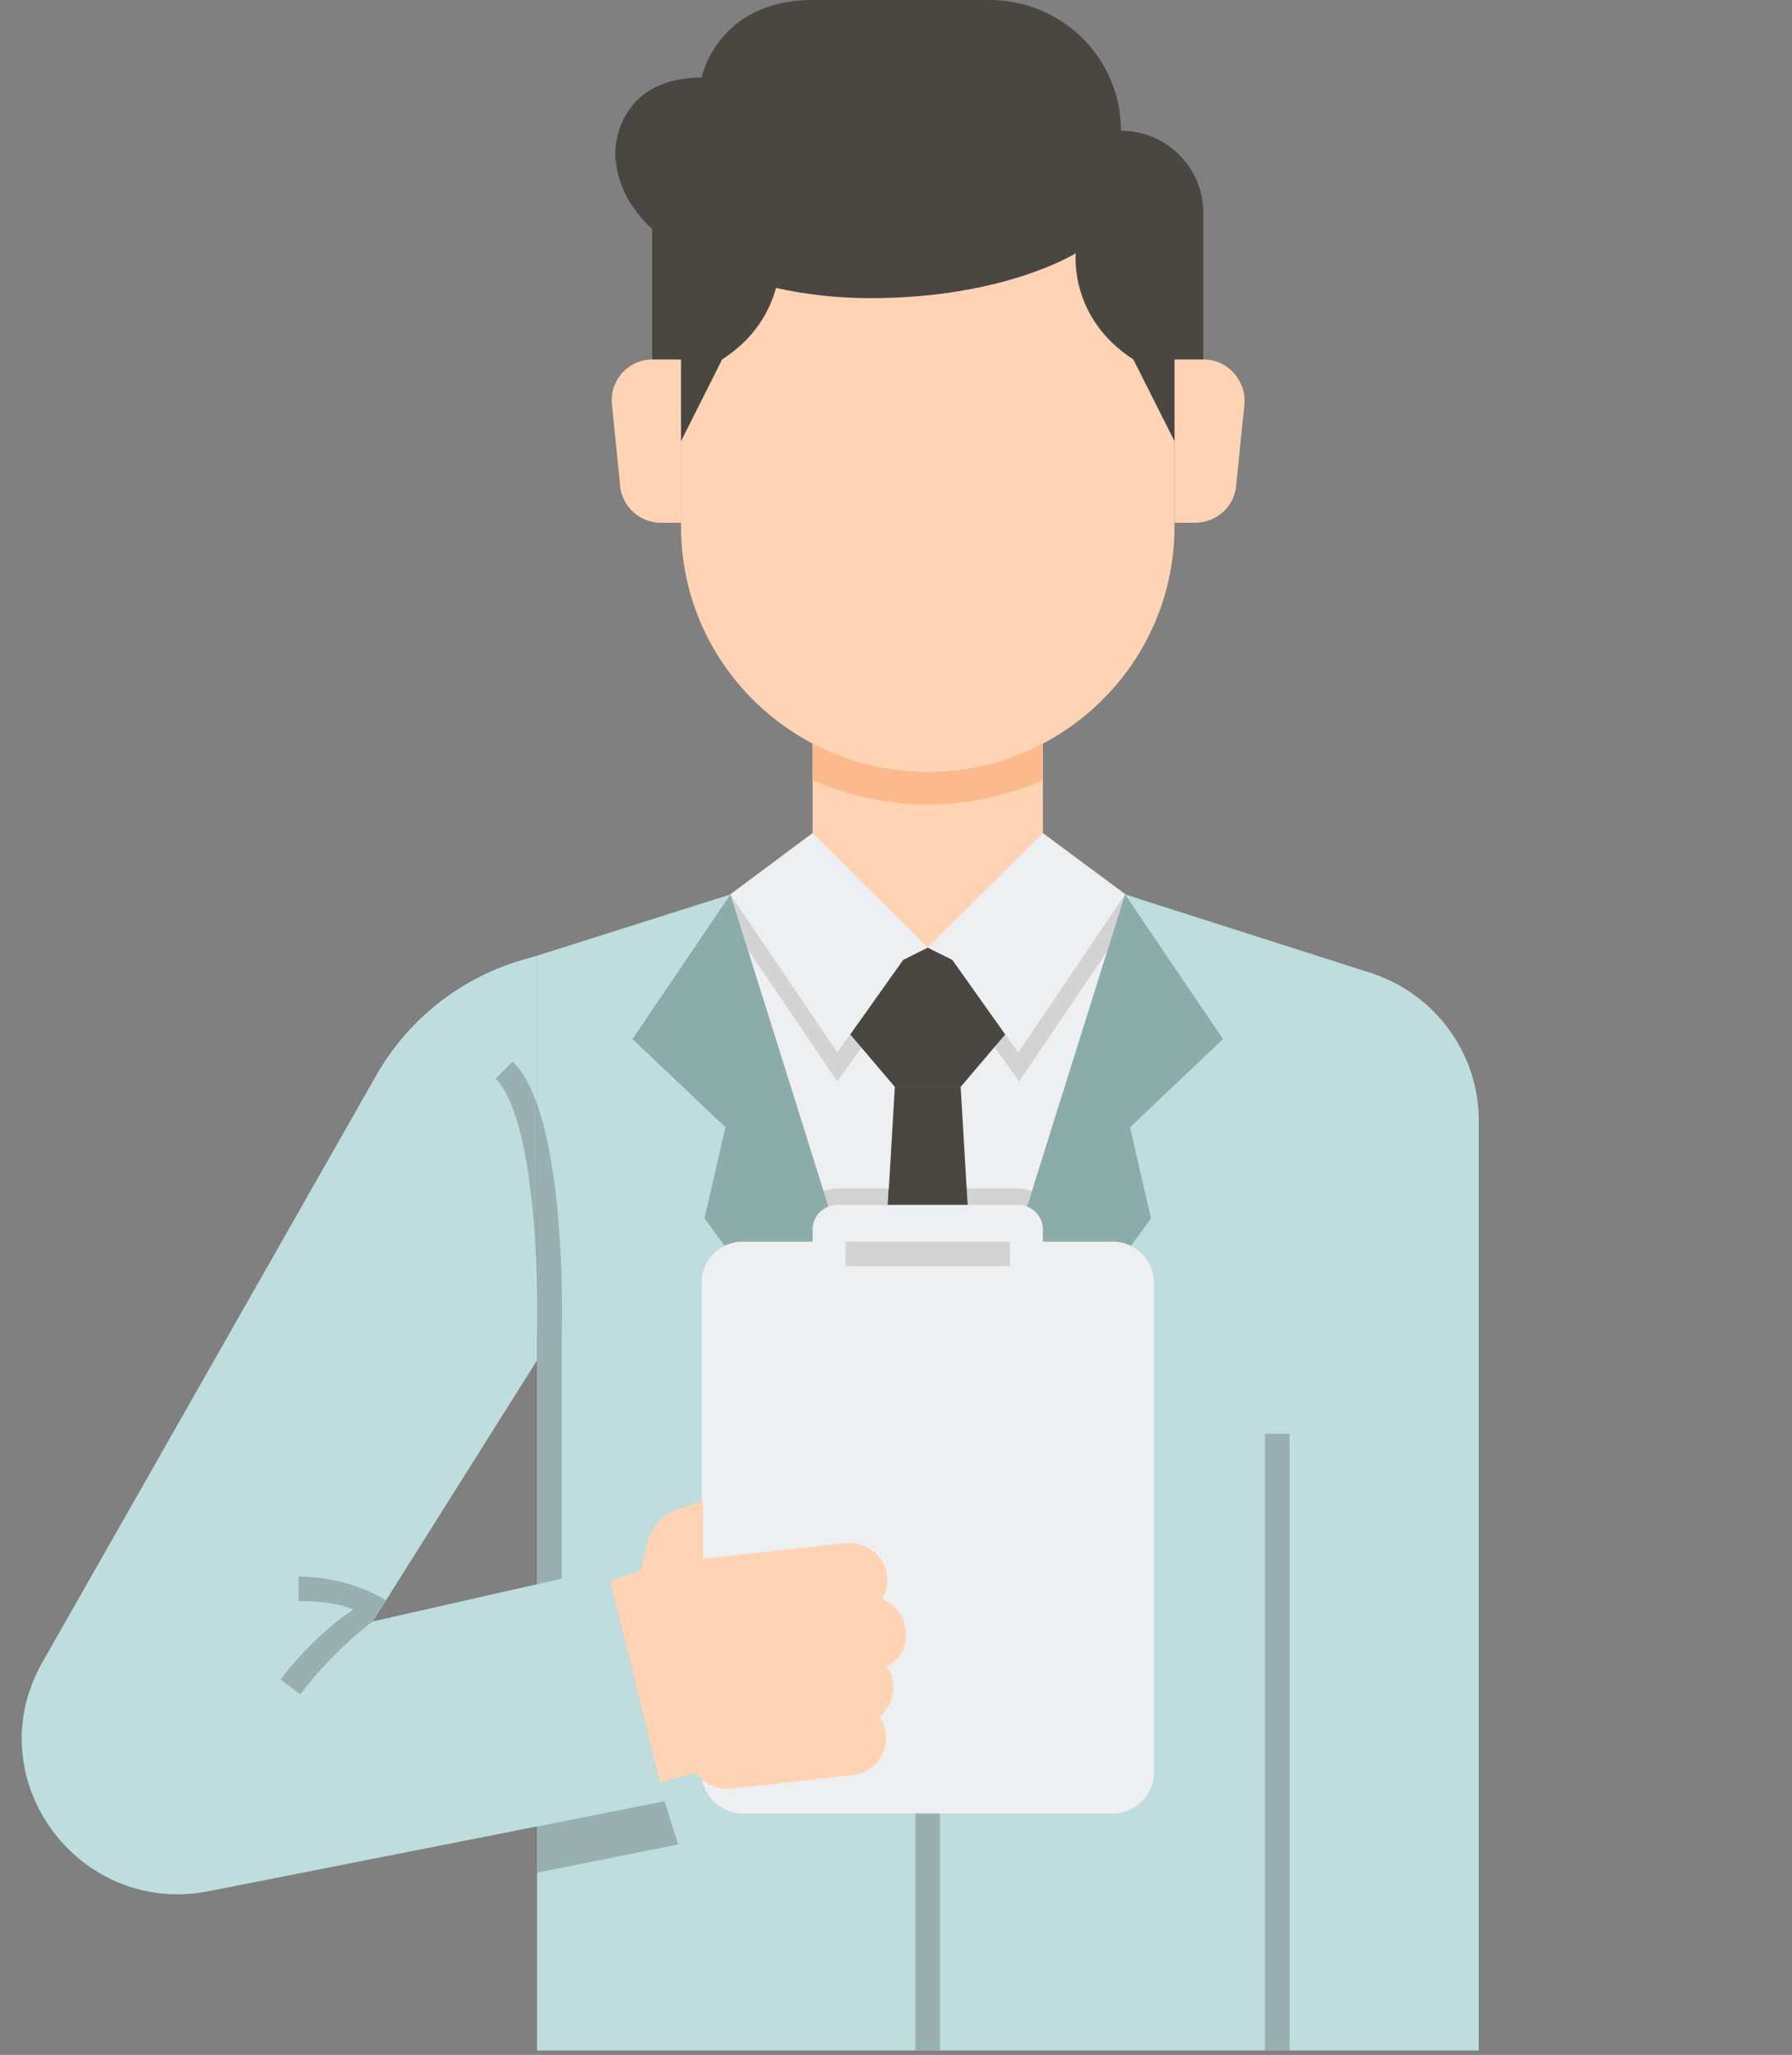 <svg width="41" height="47" viewBox="0 0 41 47" fill="none" xmlns="http://www.w3.org/2000/svg">
<rect x="0" y="0" width="41" height="47" fill="#808080" stroke="none"/>
<g clip-path="url(#clip0)">
<path d="M16.71 20.459L21.226 34.846L25.742 20.459L23.861 19.058H18.592L16.71 20.459Z" fill="#EDEFF1"/>
<path d="M19.156 27.185C19.043 27.185 18.94 27.204 18.836 27.241L19.58 29.614H22.863L23.606 27.241C23.503 27.204 23.399 27.185 23.287 27.185H19.156Z" fill="#D3D3D3"/>
<path d="M23.861 19.058L21.226 21.673L18.592 19.058L16.71 20.459L17.106 21.711L19.157 24.738L20.925 22.243L21.236 22.084L21.546 22.243L23.315 24.738L25.366 21.711L25.761 20.459L23.861 19.058Z" fill="#D3D3D3"/>
<path d="M21.979 24.849H21.226H20.474L20.097 31.258L21.226 34.845L22.355 31.258L21.979 24.849Z" fill="#4A4743"/>
<path d="M20.191 29.614H22.252L22.111 27.185H20.332L20.191 29.614Z" fill="#4A4743"/>
<path d="M21.226 24.85H21.979L22.995 23.654L21.791 21.954L21.226 21.673L20.662 21.954L19.457 23.654L20.474 24.85H21.226Z" fill="#4A4743"/>
<path d="M21.537 24.289H20.906C20.634 24.289 20.37 24.168 20.191 23.962L19.674 23.355L19.457 23.663L20.474 24.859H21.979L22.995 23.663L22.779 23.355L22.261 23.962C22.082 24.168 21.819 24.289 21.537 24.289Z" fill="#4A4743"/>
<path d="M21.226 16.535H18.592V19.058L21.226 21.673L23.86 19.058V16.535H21.226Z" fill="#FFD3B3"/>
<path d="M18.592 17.843C19.373 18.189 20.314 18.404 21.226 18.404C22.139 18.404 23.079 18.189 23.86 17.843V16.442H18.592V17.843Z" fill="#FCB98B"/>
<path d="M15.582 8.221H14.932C14.377 8.221 13.945 8.697 14.001 9.248L14.189 11.117C14.236 11.593 14.641 11.957 15.121 11.957H15.582V8.221Z" fill="#FFD3B3"/>
<path d="M26.871 8.221H27.53C28.085 8.221 28.517 8.697 28.471 9.248L28.282 11.117C28.235 11.593 27.831 11.957 27.341 11.957H26.871V8.221Z" fill="#FFD3B3"/>
<path d="M31.387 22.262L25.742 20.459L21.226 34.846L16.71 20.459L12.289 21.86V46.897H21.226H33.833V25.634C33.833 24.102 32.846 22.748 31.387 22.262Z" fill="#B1C3DE"/>
<path d="M31.387 22.262L25.742 20.459L21.226 34.846L16.71 20.459L12.289 21.86V46.897H21.226H33.833V25.634C33.833 24.102 32.846 22.748 31.387 22.262Z" fill="url(#paint0_linear)" fill-opacity="0.5"/>
<path d="M14.471 23.766L16.71 20.459L21.226 34.846L16.118 27.867L16.598 25.784L14.471 23.766Z" fill="#8CACAA"/>
<path d="M28.941 32.791H29.505V46.897H28.941V32.791Z" fill="black" fill-opacity="0.2"/>
<path d="M27.981 23.766L25.742 20.459L21.226 34.846L26.335 27.867L25.855 25.784L27.981 23.766Z" fill="#8CACAA"/>
<path d="M18.592 19.058L16.71 20.459L19.157 24.074L20.662 21.954L21.226 21.673L18.592 19.058Z" fill="#EDEFF1"/>
<path d="M23.86 19.058L25.742 20.459L23.296 24.074L21.791 21.954L21.226 21.673L23.86 19.058Z" fill="#EDEFF1"/>
<path d="M21.227 5.792H15.582V12.051C15.582 15.143 18.112 17.656 21.227 17.656C24.341 17.656 26.871 15.143 26.871 12.051V5.792H21.227Z" fill="#FFD3B3"/>
<path d="M25.648 2.989C25.648 1.336 24.303 0 22.638 0H18.592C16.409 0 16.052 1.775 16.052 1.775C14.086 1.775 14.076 3.457 14.076 3.457C14.076 4.138 14.387 4.746 14.923 5.241V8.221H15.582V10.089L16.522 8.221C17.294 7.726 17.614 7.091 17.755 6.586C18.432 6.736 19.166 6.82 19.909 6.82C22.986 6.82 24.613 5.792 24.613 5.792C24.613 5.792 24.453 7.268 25.93 8.221L26.871 10.089V8.221H27.53V4.858C27.53 3.83 26.683 2.989 25.648 2.989Z" fill="#4A4743"/>
<path d="M25.46 41.478H16.993C16.475 41.478 16.052 41.058 16.052 40.544V29.334C16.052 28.82 16.475 28.399 16.993 28.399H25.46C25.977 28.399 26.401 28.82 26.401 29.334V40.544C26.401 41.058 25.977 41.478 25.46 41.478Z" fill="#EDEFF1"/>
<path d="M13.258 36.387L14.669 35.92L14.81 35.303C14.895 34.929 15.168 34.63 15.535 34.509L16.08 34.331V35.92V40.497L14.763 40.871L13.258 36.387Z" fill="#FFD3B3"/>
<path d="M20.728 37.322L20.718 37.256C20.681 36.939 20.464 36.677 20.182 36.574C20.276 36.425 20.314 36.247 20.295 36.051C20.248 35.584 19.825 35.248 19.354 35.294L15.854 35.677C15.384 35.724 15.045 36.145 15.092 36.612C15.111 36.817 15.205 36.995 15.346 37.135C15.13 37.303 15.008 37.574 15.036 37.863L15.045 37.929C15.073 38.172 15.196 38.368 15.384 38.499C15.271 38.657 15.205 38.863 15.233 39.078C15.271 39.423 15.506 39.694 15.817 39.797C15.779 39.909 15.76 40.031 15.779 40.152C15.826 40.619 16.249 40.956 16.72 40.909L19.505 40.601C19.975 40.554 20.314 40.133 20.267 39.666C20.248 39.517 20.201 39.386 20.116 39.265C20.333 39.087 20.464 38.807 20.436 38.508C20.417 38.358 20.37 38.228 20.285 38.116C20.577 37.975 20.765 37.658 20.728 37.322Z" fill="#FFD3B3"/>
<path d="M8.619 24.579L0.97 38.022C-0.535 40.666 1.78 43.842 4.781 43.254L15.205 41.198L13.888 35.873L8.525 37.088L12.289 31.109V21.86L11.931 21.963C10.529 22.374 9.344 23.318 8.619 24.579Z" fill="#B1C3DE"/>
<path d="M8.619 24.579L0.97 38.022C-0.535 40.666 1.78 43.842 4.781 43.254L15.205 41.198L13.888 35.873L8.525 37.088L12.289 31.109V21.86L11.931 21.963C10.529 22.374 9.344 23.318 8.619 24.579Z" fill="url(#paint1_linear)" fill-opacity="0.5"/>
<path d="M6.417 38.414L6.869 38.751C7.678 37.695 8.525 37.088 8.525 37.088L8.826 36.602C8.685 36.499 7.904 36.06 6.831 36.06V36.621C7.33 36.621 7.791 36.677 8.083 36.817C7.65 37.088 6.982 37.676 6.417 38.414Z" fill="black" fill-opacity="0.2"/>
<path d="M12.853 36.107L12.289 36.237V30.548C12.326 29.212 12.232 25.56 11.338 24.672L11.733 24.28C12.957 25.494 12.863 30.044 12.853 30.558V36.107Z" fill="black" fill-opacity="0.2"/>
<path d="M15.205 41.198L15.516 42.188L12.289 42.833V41.777L15.205 41.198Z" fill="black" fill-opacity="0.2"/>
<path d="M23.86 29.427H18.592V28.12C18.592 27.811 18.846 27.559 19.156 27.559H23.296C23.606 27.559 23.86 27.811 23.86 28.12V29.427Z" fill="#EDEFF1"/>
<path d="M19.345 28.399H23.108V28.959H19.345V28.399Z" fill="#D3D3D3"/>
<path d="M20.944 41.478H21.508V46.897H20.944V41.478Z" fill="black" fill-opacity="0.2"/>
</g>
<defs>
<linearGradient id="paint0_linear" x1="18.382" y1="22.328" x2="29.98" y2="45.21" gradientUnits="userSpaceOnUse">
<stop stop-color="#CCF9DB"/>
<stop offset="0.792" stop-color="#CCF9DB"/>
</linearGradient>
<linearGradient id="paint1_linear" x1="4.658" y1="23.378" x2="14.982" y2="40.504" gradientUnits="userSpaceOnUse">
<stop stop-color="#CCF9DB"/>
<stop offset="0.792" stop-color="#CCF9DB"/>
</linearGradient>
<clipPath id="clip0">
<rect width="40" height="47" fill="white" transform="translate(0.5)"/>
</clipPath>
</defs>
</svg>
